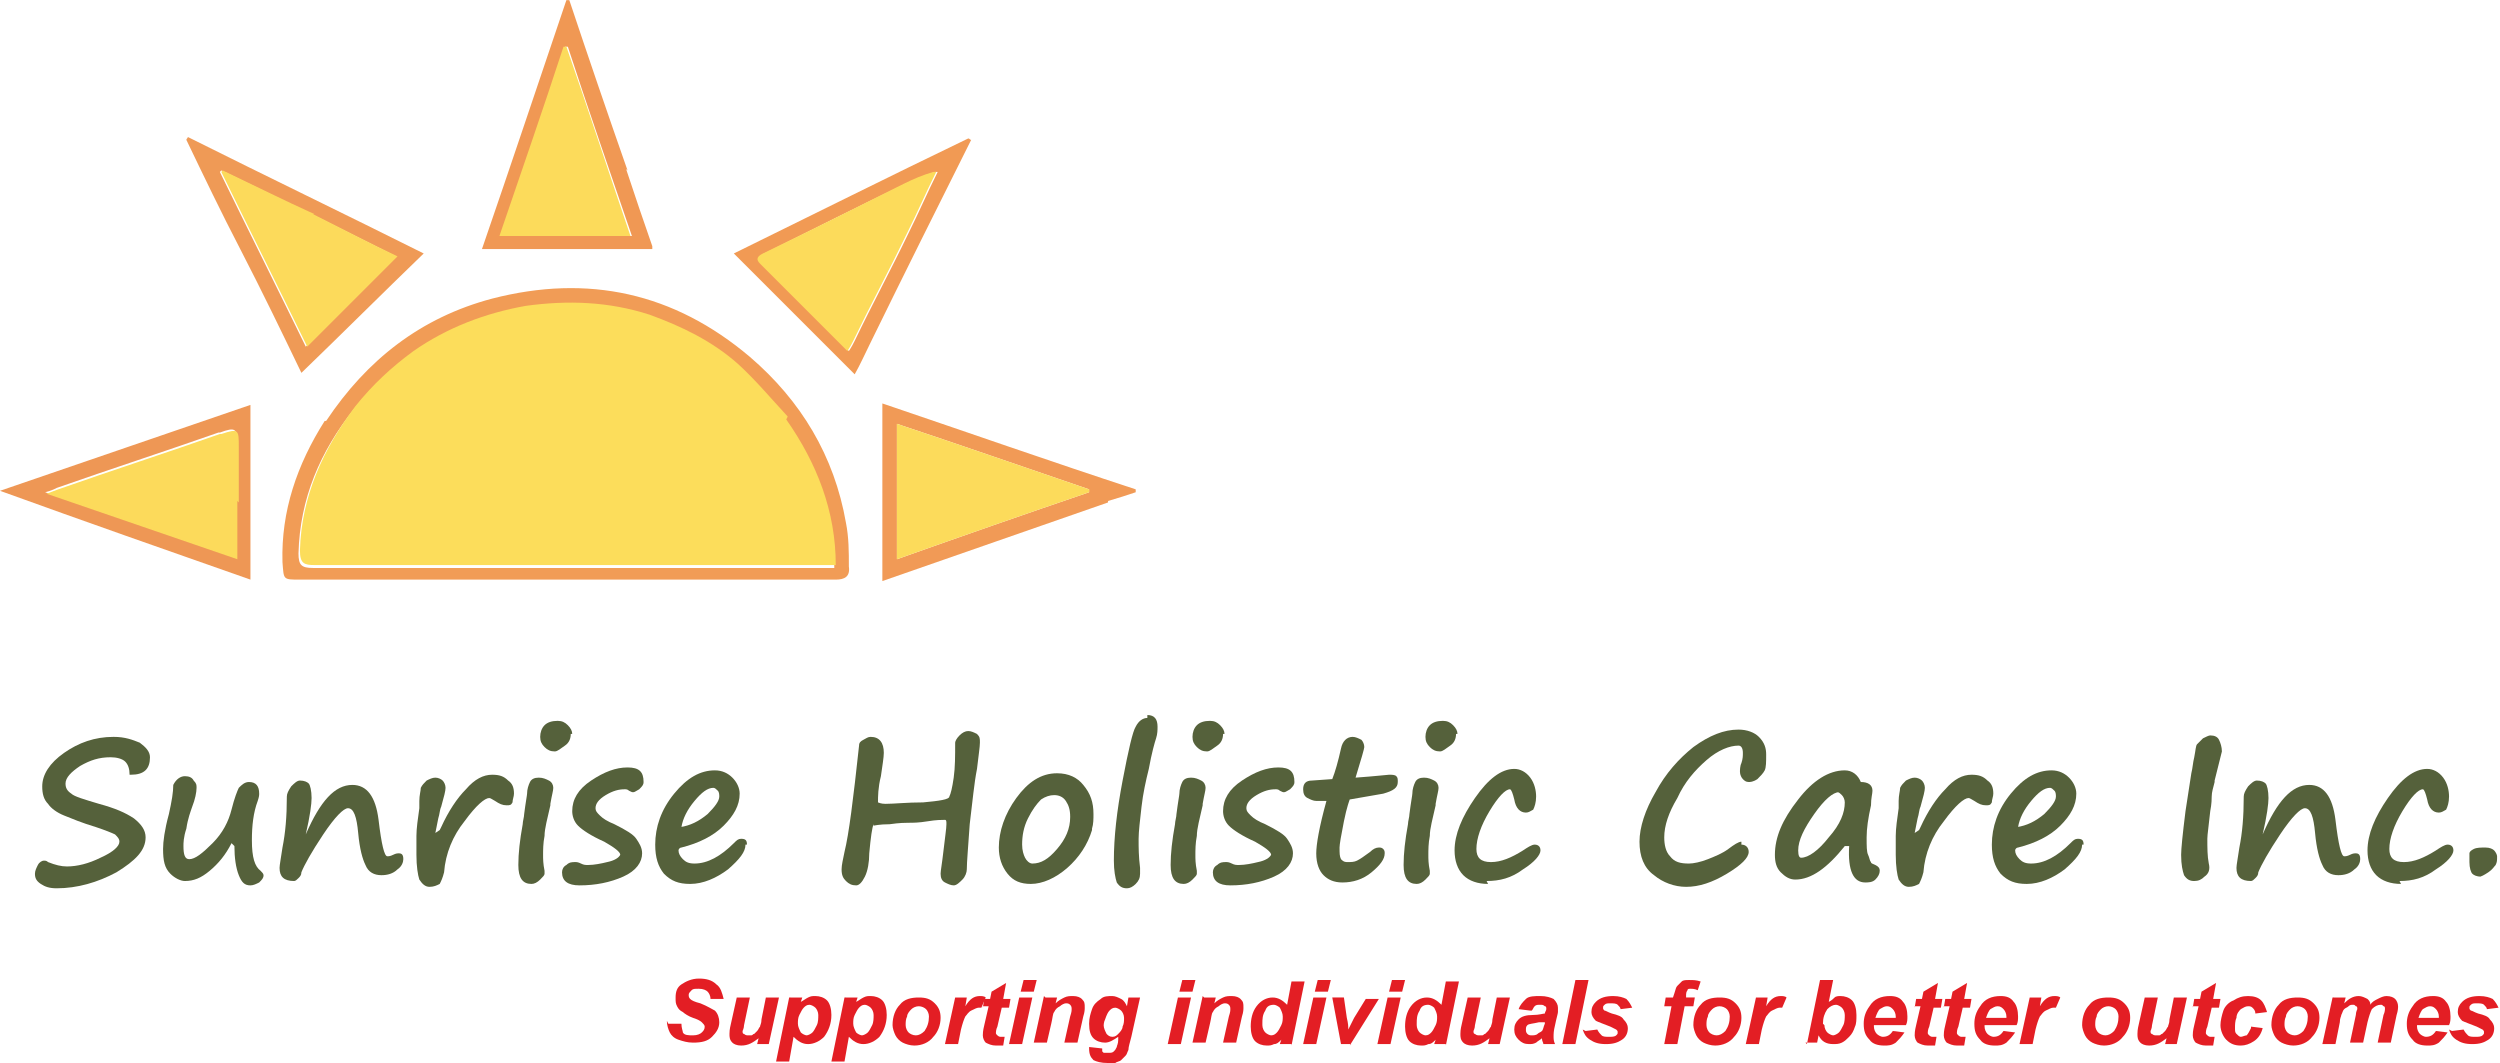 <?xml version="1.0" encoding="UTF-8"?>
<!DOCTYPE svg PUBLIC "-//W3C//DTD SVG 1.0//EN" "http://www.w3.org/TR/2001/REC-SVG-20010904/DTD/svg10.dtd">
<!-- Creator: CorelDRAW X5 -->
<svg xmlns="http://www.w3.org/2000/svg" xml:space="preserve" width="50.8mm" height="21.603mm" style="shape-rendering:geometricPrecision; text-rendering:geometricPrecision; image-rendering:optimizeQuality; fill-rule:evenodd; clip-rule:evenodd"
viewBox="0 0 1717 730"
 xmlns:xlink="http://www.w3.org/1999/xlink">
 <defs>
  <style type="text/css">
   <![CDATA[
    .fil0 {fill:#55613B;fill-rule:nonzero}
    .fil6 {fill:#EE9755;fill-rule:nonzero}
    .fil4 {fill:#EF9A56;fill-rule:nonzero}
    .fil7 {fill:#F09854;fill-rule:nonzero}
    .fil5 {fill:#F19A54;fill-rule:nonzero}
    .fil3 {fill:#F19A56;fill-rule:nonzero}
    .fil2 {fill:#F19C56;fill-rule:nonzero}
    .fil10 {fill:#FCDA5B;fill-rule:nonzero}
    .fil9 {fill:#FCDB5B;fill-rule:nonzero}
    .fil8 {fill:#FCDD5B;fill-rule:nonzero}
    .fil1 {fill:#E31E24;fill-rule:nonzero}
   ]]>
  </style>
 </defs>
 <g id="Layer_x0020_1">
  <g id="_530914120">
   <g>
    <path class="fil0" d="M89 532c0,-4 -1,-7 -3,-9 -2,-2 -6,-3 -10,-3 -8,0 -14,2 -21,6 -6,4 -10,8 -10,12 0,3 1,5 4,7 2,2 9,4 19,7 11,3 18,6 24,10 5,4 8,8 8,13 0,9 -7,16 -20,24 -13,7 -27,11 -41,11 -5,0 -8,-1 -11,-3 -3,-2 -4,-4 -4,-7 0,-2 1,-4 2,-6 1,-2 3,-3 4,-3 1,0 2,0 3,1 5,2 9,3 13,3 7,0 15,-2 23,-6 9,-4 13,-8 13,-11 0,-2 -1,-3 -3,-5 -2,-1 -7,-3 -13,-5 -10,-3 -17,-6 -22,-8 -5,-2 -9,-5 -11,-8 -3,-3 -4,-7 -4,-12 0,-8 5,-16 15,-23 10,-7 21,-11 34,-11 8,0 13,2 18,4 4,3 7,6 7,10 0,8 -4,12 -13,12z"/>
    <path id="1" class="fil0" d="M159 579c-4,8 -9,14 -15,19 -6,5 -11,7 -17,7 -3,0 -7,-2 -10,-5 -4,-4 -5,-9 -5,-17 0,-5 1,-13 4,-24 2,-9 3,-15 3,-20 2,-4 5,-6 8,-6 3,0 5,1 6,3 2,2 2,3 2,5 0,3 -1,8 -3,13 -1,3 -3,8 -4,15 -2,6 -2,10 -2,12 0,6 1,9 4,9 4,0 9,-4 16,-11 7,-7 11,-15 13,-23 2,-8 4,-13 5,-15 2,-2 4,-4 7,-4 5,0 7,3 7,8 0,1 0,2 -1,5 -3,8 -4,17 -4,27 0,12 2,18 6,21 1,1 2,2 2,3 0,2 -1,3 -3,5 -2,1 -4,2 -6,2 -4,0 -6,-2 -8,-7 -2,-5 -3,-12 -3,-20z"/>
    <path id="12" class="fil0" d="M251 594c-2,-4 -4,-11 -5,-22 -1,-11 -3,-17 -7,-17 -3,0 -9,6 -17,18 -8,12 -13,21 -15,26 0,2 -1,3 -2,4 -1,1 -2,2 -3,2 -7,0 -10,-3 -10,-9 0,-2 1,-7 2,-14 2,-10 3,-21 3,-35 0,-2 1,-4 3,-7 2,-2 4,-4 6,-4 3,0 5,1 6,2 1,1 2,5 2,10 0,4 -1,12 -4,25 10,-23 20,-34 32,-34 10,0 16,8 18,24 2,17 4,25 6,25 1,0 2,0 4,-1 2,-1 3,-1 4,-1 2,0 3,1 3,4 0,2 -1,5 -4,7 -3,3 -7,4 -11,4 -5,0 -9,-2 -11,-7l0 0z"/>
    <path id="123" class="fil0" d="M302 570l1 -2c5,-11 11,-20 17,-26 6,-7 12,-10 18,-10 5,0 8,1 11,4 3,2 4,5 4,9 0,2 -1,4 -1,6 -1,2 -2,2 -4,2 -3,0 -5,-1 -8,-3 -2,-1 -3,-2 -4,-2 -3,0 -9,5 -17,16 -8,10 -13,22 -14,35 -1,4 -2,6 -3,8 -2,1 -4,2 -7,2 -3,0 -5,-2 -7,-5 -1,-3 -2,-9 -2,-17 0,-3 0,-8 0,-13 0,-5 1,-12 2,-19 0,-2 0,-4 0,-5 0,-4 1,-7 1,-9 1,-2 2,-3 4,-5 2,-1 4,-2 6,-2 2,0 4,1 5,2 1,1 2,3 2,5 0,2 -1,6 -3,13 -1,2 -1,5 -2,8l-2 10z"/>
    <path id="1234" class="fil0" d="M392 504c0,3 -1,6 -4,8 -3,2 -5,4 -7,4 -3,0 -5,-1 -7,-3 -2,-2 -3,-4 -3,-7 0,-3 1,-6 3,-8 2,-2 5,-3 9,-3 3,0 5,1 7,3 2,2 3,4 3,6zm-32 55l0 0c1,-8 2,-13 2,-14 0,-3 1,-6 2,-8 1,-2 3,-3 6,-3 3,0 5,1 7,2 2,1 3,3 3,5 0,2 -1,5 -2,11l0 1c-2,9 -4,16 -4,21 -1,5 -1,10 -1,13 0,3 0,6 1,11 0,1 0,1 0,2 0,1 -1,2 -3,4 -2,2 -4,3 -6,3 -6,0 -9,-4 -9,-13 0,-8 1,-17 3,-28 0,-2 1,-5 1,-7z"/>
    <path id="12345" class="fil0" d="M426 587c0,-2 -4,-5 -11,-9 -9,-4 -15,-8 -18,-11 -3,-3 -4,-7 -4,-10 0,-8 4,-15 13,-21 9,-6 17,-9 25,-9 8,0 11,3 11,10 0,2 -1,3 -3,5 -2,1 -3,2 -4,2 -1,0 -1,0 -3,-1 -1,-1 -2,-1 -3,-1 -4,0 -8,1 -13,4 -5,3 -7,6 -7,9 0,2 1,3 3,5 2,2 5,4 10,6 8,4 13,7 15,10 2,3 4,6 4,10 0,6 -4,12 -13,16 -9,4 -19,6 -30,6 -8,0 -12,-3 -12,-9 0,-2 1,-4 3,-5 2,-2 4,-2 6,-2 1,0 2,0 4,1 2,1 3,1 5,1 4,0 9,-1 13,-2 5,-1 8,-3 9,-5z"/>
    <path id="123456" class="fil0" d="M512 580c0,5 -4,10 -12,17 -8,6 -17,10 -26,10 -8,0 -13,-2 -18,-7 -4,-5 -6,-11 -6,-20 0,-12 4,-24 13,-35 9,-11 18,-16 28,-16 5,0 9,2 12,5 3,3 5,7 5,11 0,8 -4,15 -11,22 -7,7 -17,12 -29,15 -1,0 -2,1 -2,2 0,2 1,4 3,6 2,2 4,3 8,3 9,0 18,-5 27,-14 2,-2 3,-3 5,-3 3,0 4,1 4,4zm-45 -12c7,-1 13,-4 19,-9 5,-5 8,-9 8,-12 0,-1 0,-3 -1,-4 -1,-1 -2,-2 -3,-2 -4,0 -8,3 -13,9 -5,6 -8,12 -9,18z"/>
    <path id="1234567" class="fil0" d="M600 566c-1,2 -2,9 -3,20 0,6 -1,12 -3,16 -2,4 -4,6 -6,6 -3,0 -5,-1 -7,-3 -2,-2 -3,-4 -3,-8 0,-3 1,-7 2,-12 3,-12 6,-36 10,-73 0,-2 1,-3 3,-4 2,-1 3,-2 5,-2 6,0 9,4 9,11 0,3 -1,9 -2,16 -2,8 -2,14 -2,18 0,0 2,1 5,1 6,0 15,-1 26,-1 11,-1 18,-2 18,-4 1,-2 2,-6 3,-13 1,-7 1,-15 1,-24 0,-1 1,-3 3,-5 2,-2 4,-3 6,-3 2,0 4,1 6,2 2,2 2,3 2,6 0,3 -1,9 -2,18 -2,10 -3,22 -5,38 -1,15 -2,26 -2,31 0,2 -1,5 -3,7 -2,2 -4,4 -6,4 -2,0 -4,-1 -6,-2 -2,-1 -3,-3 -3,-6 0,-2 1,-7 2,-16 1,-9 2,-15 2,-18 0,-2 0,-3 -1,-3 -2,0 -6,0 -12,1 -6,1 -10,1 -13,1 -2,0 -6,0 -13,1 -7,0 -11,1 -11,1z"/>
    <path id="12345678" class="fil0" d="M750 570c-3,10 -9,19 -17,26 -8,7 -17,11 -25,11 -7,0 -12,-2 -16,-7 -4,-5 -6,-11 -6,-18 0,-11 4,-23 12,-34 8,-11 17,-17 28,-17 8,0 14,3 18,8 5,6 7,12 7,20 0,3 0,7 -1,10l0 0zm-35 -21c-3,3 -6,7 -9,13 -3,6 -4,12 -4,18 0,4 1,7 2,9 1,2 3,4 5,4 6,0 11,-3 17,-10 6,-7 9,-14 9,-22 0,-5 -1,-8 -3,-11 -2,-3 -5,-4 -8,-4 -3,0 -6,1 -9,3l0 0z"/>
    <path id="123456789" class="fil0" d="M788 491c5,0 7,3 7,8 0,2 0,5 -1,8 -1,3 -3,10 -5,21 -2,8 -4,17 -5,26 -1,9 -2,17 -2,22 0,6 0,12 1,20 0,2 0,3 0,4 0,3 -1,5 -3,7 -2,2 -4,3 -6,3 -3,0 -5,-1 -7,-4 -1,-3 -2,-8 -2,-15 0,-16 2,-34 6,-55 4,-21 7,-34 9,-37 2,-4 5,-6 8,-6z"/>
    <path id="12345678910" class="fil0" d="M840 504c0,3 -1,6 -4,8 -3,2 -5,4 -7,4 -3,0 -5,-1 -7,-3 -2,-2 -3,-4 -3,-7 0,-3 1,-6 3,-8 2,-2 5,-3 9,-3 3,0 5,1 7,3 2,2 3,4 3,6zm-32 55l0 0c1,-8 2,-13 2,-14 0,-3 1,-6 2,-8 1,-2 3,-3 6,-3 3,0 5,1 7,2 2,1 3,3 3,5 0,2 -1,5 -2,11l0 1c-2,9 -4,16 -4,21 -1,5 -1,10 -1,13 0,3 0,6 1,11 0,1 0,1 0,2 0,1 -1,2 -3,4 -2,2 -4,3 -6,3 -6,0 -9,-4 -9,-13 0,-8 1,-17 3,-28 0,-2 1,-5 1,-7z"/>
    <path id="1234567891011" class="fil0" d="M873 587c0,-2 -4,-5 -11,-9 -9,-4 -15,-8 -18,-11 -3,-3 -4,-7 -4,-10 0,-8 4,-15 13,-21 9,-6 17,-9 25,-9 8,0 11,3 11,10 0,2 -1,3 -3,5 -2,1 -3,2 -4,2 -1,0 -1,0 -3,-1 -1,-1 -2,-1 -3,-1 -4,0 -8,1 -13,4 -5,3 -7,6 -7,9 0,2 1,3 3,5 2,2 5,4 10,6 8,4 13,7 15,10 2,3 4,6 4,10 0,6 -4,12 -13,16 -9,4 -19,6 -30,6 -8,0 -12,-3 -12,-9 0,-2 1,-4 3,-5 2,-2 4,-2 6,-2 1,0 2,0 4,1 2,1 3,1 5,1 4,0 9,-1 13,-2 5,-1 8,-3 9,-5z"/>
    <path id="123456789101112" class="fil0" d="M927 549c0,0 -2,5 -4,15 -2,10 -3,16 -3,18 0,4 0,6 1,8 1,1 2,2 4,2 3,0 5,0 7,-1 2,-1 5,-3 9,-6 2,-2 4,-3 6,-3 1,0 2,0 3,1 1,1 1,2 1,3 0,4 -3,8 -9,13 -6,5 -13,7 -20,7 -6,0 -10,-2 -13,-5 -3,-3 -5,-8 -5,-15 0,-6 2,-18 7,-36 -3,0 -5,0 -6,0l-1 0c-2,0 -4,-1 -6,-2 -2,-1 -3,-3 -3,-6 0,-4 2,-6 6,-6l14 -1c2,-5 4,-12 6,-21 1,-5 4,-8 8,-8 2,0 4,1 6,2 1,1 2,3 2,5 0,1 -2,8 -6,21 14,-1 22,-2 23,-2 2,0 4,0 5,1 1,1 1,2 1,4 0,4 -3,6 -10,8l-23 4z"/>
    <path id="12345678910111213" class="fil0" d="M1000 504c0,3 -1,6 -4,8 -3,2 -5,4 -7,4 -3,0 -5,-1 -7,-3 -2,-2 -3,-4 -3,-7 0,-3 1,-6 3,-8 2,-2 5,-3 9,-3 3,0 5,1 7,3 2,2 3,4 3,6zm-32 55l0 0c1,-8 2,-13 2,-14 0,-3 1,-6 2,-8 1,-2 3,-3 6,-3 3,0 5,1 7,2 2,1 3,3 3,5 0,2 -1,5 -2,11l0 1c-2,9 -4,16 -4,21 -1,5 -1,10 -1,13 0,3 0,6 1,11 0,1 0,1 0,2 0,1 -1,2 -3,4 -2,2 -4,3 -6,3 -6,0 -9,-4 -9,-13 0,-8 1,-17 3,-28 0,-2 1,-5 1,-7z"/>
    <path id="1234567891011121314" class="fil0" d="M1022 607c-7,0 -13,-2 -17,-6 -4,-4 -6,-10 -6,-17 0,-11 5,-23 14,-36 9,-13 18,-20 27,-20 4,0 8,2 11,6 3,4 4,9 4,13 0,4 -1,7 -2,9 -2,1 -3,2 -5,2 -4,0 -7,-3 -8,-9 -1,-4 -2,-7 -3,-7 -3,0 -8,5 -14,15 -6,10 -9,19 -9,26 0,6 3,9 10,9 7,0 14,-3 22,-8 3,-2 6,-4 8,-4 2,0 4,1 4,4 0,3 -4,8 -12,13 -8,6 -16,8 -25,8z"/>
    <path id="123456789101112131415" class="fil0" d="M1196 580c3,0 5,2 5,5 0,4 -5,9 -15,15 -10,6 -19,9 -28,9 -8,0 -16,-3 -22,-8 -7,-5 -10,-13 -10,-23 0,-10 4,-22 11,-34 7,-13 16,-23 26,-31 11,-8 21,-12 31,-12 6,0 11,2 14,5 4,4 5,8 5,12 0,5 0,9 -1,11 -1,2 -3,4 -5,6 -3,2 -5,2 -6,2 -2,0 -3,-1 -4,-2 -1,-1 -2,-3 -2,-5 0,-1 0,-4 1,-6 1,-3 1,-5 1,-7 0,-3 -1,-5 -3,-5 -6,0 -14,3 -22,10 -8,7 -15,15 -20,26 -6,10 -9,19 -9,27 0,5 1,10 4,13 3,4 7,5 13,5 3,0 8,-1 13,-3 5,-2 10,-4 14,-7 4,-3 7,-5 9,-5z"/>
    <path id="12345678910111213141516" class="fil0" d="M1267 581c-12,15 -23,23 -34,23 -4,0 -7,-2 -10,-5 -3,-3 -4,-7 -4,-12 0,-12 5,-24 16,-38 10,-13 21,-20 32,-20 5,0 9,3 11,8 5,0 8,2 8,6 0,2 -1,5 -1,10 -2,9 -3,16 -3,22 0,6 0,10 1,12 1,2 1,4 2,5 0,1 1,1 3,2 2,1 3,2 3,4 0,2 -1,4 -3,6 -2,2 -5,2 -7,2 -8,0 -12,-8 -11,-25zm-4 -37c-4,0 -10,5 -17,15 -7,10 -11,18 -11,25 0,4 1,5 2,5 5,0 12,-5 19,-14 8,-9 11,-17 11,-24 0,-2 -1,-4 -2,-5 -1,-1 -2,-2 -3,-2z"/>
    <path id="1234567891011121314151617" class="fil0" d="M1318 570l1 -2c5,-11 11,-20 17,-26 6,-7 12,-10 18,-10 5,0 8,1 11,4 3,2 4,5 4,9 0,2 -1,4 -1,6 -1,2 -2,2 -4,2 -3,0 -5,-1 -8,-3 -2,-1 -3,-2 -4,-2 -3,0 -9,5 -17,16 -8,10 -13,22 -14,35 -1,4 -2,6 -3,8 -2,1 -4,2 -7,2 -3,0 -5,-2 -7,-5 -1,-3 -2,-9 -2,-17 0,-3 0,-8 0,-13 0,-5 1,-12 2,-19 0,-2 0,-4 0,-5 0,-4 1,-7 1,-9 1,-2 2,-3 4,-5 2,-1 4,-2 6,-2 2,0 4,1 5,2 1,1 2,3 2,5 0,2 -1,6 -3,13 -1,2 -1,5 -2,8l-2 10z"/>
    <path id="123456789101112131415161718" class="fil0" d="M1430 580c0,5 -4,10 -12,17 -8,6 -17,10 -26,10 -8,0 -13,-2 -18,-7 -4,-5 -6,-11 -6,-20 0,-12 4,-24 13,-35 9,-11 18,-16 28,-16 5,0 9,2 12,5 3,3 5,7 5,11 0,8 -4,15 -11,22 -7,7 -17,12 -29,15 -1,0 -2,1 -2,2 0,2 1,4 3,6 2,2 4,3 8,3 9,0 18,-5 27,-14 2,-2 3,-3 5,-3 3,0 4,1 4,4zm-45 -12c7,-1 13,-4 19,-9 5,-5 8,-9 8,-12 0,-1 0,-3 -1,-4 -1,-1 -2,-2 -3,-2 -4,0 -8,3 -13,9 -5,6 -8,12 -9,18z"/>
    <path id="12345678910111213141516171819" class="fil0" d="M1521 537c-1,4 -2,7 -2,10 0,1 0,5 -1,10 -1,10 -2,16 -2,19 0,6 0,12 1,17 1,4 0,7 -3,9 -2,2 -4,3 -7,3 -3,0 -5,-1 -7,-4 -1,-3 -2,-7 -2,-14 0,-4 1,-14 3,-30l4 -26c1,-4 1,-7 2,-11 1,-5 1,-8 2,-9 1,-1 2,-2 4,-4 2,-1 4,-2 5,-2 3,0 5,1 6,3 1,2 2,5 2,8l-5 20z"/>
    <path id="1234567891011121314151617181920" class="fil0" d="M1595 594c-2,-4 -4,-11 -5,-22 -1,-11 -3,-17 -7,-17 -3,0 -9,6 -17,18 -8,12 -13,21 -15,26 0,2 -1,3 -2,4 -1,1 -2,2 -3,2 -7,0 -10,-3 -10,-9 0,-2 1,-7 2,-14 2,-10 3,-21 3,-35 0,-2 1,-4 3,-7 2,-2 4,-4 6,-4 3,0 5,1 6,2 1,1 2,5 2,10 0,4 -1,12 -4,25 10,-23 20,-34 32,-34 10,0 16,8 18,24 2,17 4,25 6,25 1,0 2,0 4,-1 2,-1 3,-1 4,-1 2,0 3,1 3,4 0,2 -1,5 -4,7 -3,3 -7,4 -11,4 -5,0 -9,-2 -11,-7l0 0z"/>
    <path id="123456789101112131415161718192021" class="fil0" d="M1649 607c-7,0 -13,-2 -17,-6 -4,-4 -6,-10 -6,-17 0,-11 5,-23 14,-36 9,-13 18,-20 27,-20 4,0 8,2 11,6 3,4 4,9 4,13 0,4 -1,7 -2,9 -2,1 -3,2 -5,2 -4,0 -7,-3 -8,-9 -1,-4 -2,-7 -3,-7 -3,0 -8,5 -14,15 -6,10 -9,19 -9,26 0,6 3,9 10,9 7,0 14,-3 22,-8 3,-2 6,-4 8,-4 2,0 4,1 4,4 0,3 -4,8 -12,13 -8,6 -16,8 -25,8z"/>
    <path id="12345678910111213141516171819202122" class="fil0" d="M1704 602c-3,0 -5,-1 -6,-2 -1,-1 -2,-4 -2,-8 0,-2 0,-4 0,-6 0,-1 1,-2 3,-3 2,-1 5,-1 8,-1 3,0 5,1 6,2 1,1 2,3 2,4 0,3 0,4 -1,6 -1,1 -2,3 -5,5 -3,2 -5,3 -6,3z"/>
    <path class="fil1" d="M459 703l9 0c0,3 1,5 1,6 1,2 4,2 7,2 3,0 5,-1 6,-2 1,-1 2,-2 2,-4 0,-1 -1,-2 -2,-3 -1,-1 -3,-2 -6,-3 -3,-1 -6,-3 -7,-4 -2,-1 -3,-2 -4,-4 -1,-2 -1,-3 -1,-6 0,-4 1,-7 4,-9 3,-2 7,-4 12,-4 5,0 9,1 12,4 3,2 4,6 5,10l-9 0c0,-2 -1,-4 -2,-5 -1,-1 -3,-2 -6,-2 -3,0 -4,0 -5,1 -1,1 -2,2 -2,3 0,1 0,2 1,3 1,1 3,2 7,3 5,2 8,4 10,5 2,2 3,5 3,8 0,4 -2,7 -5,10 -3,3 -7,4 -13,4 -4,0 -7,-1 -10,-2 -3,-1 -5,-3 -6,-5 -1,-2 -2,-5 -2,-8z"/>
    <path id="1" class="fil1" d="M506 685l9 0 -4 19c0,2 -1,4 -1,4 0,1 0,2 1,2 1,1 2,1 3,1 1,0 2,0 2,0 1,0 1,-1 2,-1 1,-1 1,-1 2,-2 1,-1 1,-2 2,-3 0,-1 1,-2 1,-5l3 -15 9 0 -7 32 -8 0 1 -4c-4,3 -7,5 -12,5 -3,0 -5,-1 -6,-2 -2,-2 -2,-4 -2,-6 0,-1 0,-3 1,-7l4 -18z"/>
    <path id="12" class="fil1" d="M543 685l8 0 -1 3c2,-1 3,-2 5,-3 2,-1 3,-1 5,-1 3,0 6,1 8,3 2,2 3,6 3,10 0,6 -2,11 -5,15 -3,3 -7,5 -11,5 -4,0 -7,-2 -10,-5l-3 17 -9 0 9 -44zm5 18c0,2 1,4 2,6 1,1 3,2 4,2 1,0 3,-1 4,-2 1,-1 2,-3 3,-5 1,-2 1,-5 1,-7 0,-2 -1,-4 -2,-5 -1,-1 -3,-2 -4,-2 -2,0 -3,1 -4,2 -1,1 -2,3 -3,5 -1,2 -1,4 -1,6z"/>
    <path id="123" class="fil1" d="M581 685l8 0 -1 3c2,-1 3,-2 5,-3 2,-1 3,-1 5,-1 3,0 6,1 8,3 2,2 3,6 3,10 0,6 -2,11 -5,15 -3,3 -7,5 -11,5 -4,0 -7,-2 -10,-5l-3 17 -9 0 9 -44zm5 18c0,2 1,4 2,6 1,1 3,2 4,2 1,0 3,-1 4,-2 1,-1 2,-3 3,-5 1,-2 1,-5 1,-7 0,-2 -1,-4 -2,-5 -1,-1 -3,-2 -4,-2 -2,0 -3,1 -4,2 -1,1 -2,3 -3,5 -1,2 -1,4 -1,6z"/>
    <path id="1234" class="fil1" d="M613 704c0,-6 2,-11 5,-14 3,-4 8,-5 13,-5 5,0 8,1 11,4 3,3 4,6 4,10 0,5 -2,10 -5,13 -3,4 -8,6 -13,6 -3,0 -6,-1 -8,-2 -2,-1 -4,-3 -5,-5 -1,-2 -2,-5 -2,-7zm25 -6c0,-2 -1,-4 -2,-5 -1,-1 -3,-2 -5,-2 -2,0 -4,1 -5,2 -1,1 -3,3 -3,5 -1,2 -1,4 -1,6 0,2 1,4 2,5 1,1 3,2 5,2 2,0 4,-1 6,-3 2,-3 3,-6 3,-10z"/>
    <path id="12345" class="fil1" d="M656 685l8 0 -1 6c3,-5 6,-7 10,-7 1,0 3,0 4,1l-3 7c-1,0 -2,0 -2,0 -1,0 -3,1 -5,2 -2,1 -3,3 -4,4 -1,2 -2,5 -3,9l-2 10 -9 0 7 -32z"/>
    <path id="123456" class="fil1" d="M675 692l1 -6 4 0 1 -5 10 -6 -2 11 5 0 -1 6 -5 0 -3 13c-1,2 -1,4 -1,4 0,1 0,1 1,2 0,0 1,1 2,1 0,0 1,0 3,0l-1 6c-1,0 -3,0 -5,0 -3,0 -5,-1 -7,-2 -1,-1 -2,-3 -2,-5 0,-1 0,-3 1,-7l3 -13 -4 0z"/>
    <path id="1234567" class="fil1" d="M703 673l9 0 -2 8 -9 0 2 -8zm-3 12l9 0 -7 32 -9 0 7 -32z"/>
    <path id="12345678" class="fil1" d="M718 685l8 0 -1 4c2,-2 4,-3 6,-4 2,-1 4,-1 6,-1 3,0 5,1 6,2 2,2 2,3 2,6 0,1 0,3 -1,6l-4 18 -9 0 4 -18c1,-3 1,-4 1,-5 0,-1 0,-2 -1,-3 -1,-1 -2,-1 -3,-1 -1,0 -3,1 -4,2 -2,1 -3,2 -4,4 -1,1 -1,4 -2,8l-3 13 -9 0 7 -32z"/>
    <path id="123456789" class="fil1" d="M748 719l9 1c0,1 0,2 0,2 0,0 1,1 1,1 1,0 2,0 3,0 2,0 3,0 4,-1 1,-1 1,-1 2,-3 0,-1 1,-2 1,-5l0 -2c-3,2 -6,4 -9,4 -3,0 -6,-1 -8,-3 -2,-2 -3,-5 -3,-10 0,-4 1,-7 2,-10 1,-3 3,-5 6,-7 2,-2 5,-2 8,-2 2,0 4,1 6,2 2,1 3,3 4,5l1 -6 8 0 -6 27c-1,4 -2,7 -2,9 -1,2 -1,3 -2,4 -1,1 -2,2 -3,3 -1,1 -3,1 -4,2 -2,0 -3,0 -5,0 -5,0 -8,-1 -10,-2 -2,-2 -3,-4 -3,-8 0,0 0,-1 0,-1zm10 -15c0,2 1,4 2,6 1,1 2,2 4,2 2,0 3,-1 4,-2 1,-1 3,-3 3,-5 1,-2 1,-4 1,-6 0,-2 -1,-4 -2,-5 -1,-1 -3,-2 -4,-2 -2,0 -3,1 -4,2 -1,1 -2,3 -3,6 -1,2 -1,4 -1,5z"/>
    <path id="12345678910" class="fil1" d="M812 673l9 0 -2 8 -9 0 2 -8zm-3 12l9 0 -7 32 -9 0 7 -32z"/>
    <path id="1234567891011" class="fil1" d="M827 685l8 0 -1 4c2,-2 4,-3 6,-4 2,-1 4,-1 6,-1 3,0 5,1 6,2 2,2 2,3 2,6 0,1 0,3 -1,6l-4 18 -9 0 4 -18c1,-3 1,-4 1,-5 0,-1 0,-2 -1,-3 -1,-1 -2,-1 -3,-1 -1,0 -3,1 -4,2 -2,1 -3,2 -4,4 -1,1 -1,4 -2,8l-3 13 -9 0 7 -32z"/>
    <path id="123456789101112" class="fil1" d="M887 717l-8 0 1 -3c-2,2 -3,3 -5,3 -2,1 -3,1 -5,1 -3,0 -6,-1 -8,-3 -2,-2 -3,-6 -3,-10 0,-5 1,-10 4,-14 3,-4 7,-6 11,-6 4,0 7,2 10,5l3 -16 9 0 -9 44zm-20 -13c0,2 1,4 2,5 1,1 3,2 4,2 2,0 3,-1 4,-2 1,-1 2,-3 3,-5 1,-2 1,-4 1,-6 0,-2 -1,-4 -2,-6 -1,-1 -3,-2 -4,-2 -3,0 -5,1 -6,4 -2,3 -2,6 -2,9z"/>
    <path id="12345678910111213" class="fil1" d="M905 673l9 0 -2 8 -9 0 2 -8zm-3 12l9 0 -7 32 -9 0 7 -32z"/>
    <path id="1234567891011121314" class="fil1" d="M928 717l-7 0 -6 -32 8 0 2 14c1,4 1,6 1,8 0,0 1,-2 2,-4 1,-2 2,-4 2,-4l8 -13 9 0 -20 32z"/>
    <path id="123456789101112131415" class="fil1" d="M956 673l9 0 -2 8 -9 0 2 -8zm-3 12l9 0 -7 32 -9 0 7 -32z"/>
    <path id="12345678910111213141516" class="fil1" d="M993 717l-8 0 1 -3c-2,2 -3,3 -5,3 -2,1 -3,1 -5,1 -3,0 -6,-1 -8,-3 -2,-2 -3,-6 -3,-10 0,-5 1,-10 4,-14 3,-4 7,-6 11,-6 4,0 7,2 10,5l3 -16 9 0 -9 44zm-20 -13c0,2 1,4 2,5 1,1 3,2 4,2 2,0 3,-1 4,-2 1,-1 2,-3 3,-5 1,-2 1,-4 1,-6 0,-2 -1,-4 -2,-6 -1,-1 -3,-2 -4,-2 -3,0 -5,1 -6,4 -2,3 -2,6 -2,9z"/>
    <path id="1234567891011121314151617" class="fil1" d="M1008 685l9 0 -4 19c0,2 -1,4 -1,4 0,1 0,2 1,2 1,1 2,1 3,1 1,0 2,0 2,0 1,0 1,-1 2,-1 1,-1 1,-1 2,-2 1,-1 1,-2 2,-3 0,-1 1,-2 1,-5l3 -15 9 0 -7 32 -8 0 1 -4c-4,3 -7,5 -12,5 -3,0 -5,-1 -6,-2 -2,-2 -2,-4 -2,-6 0,-1 0,-3 1,-7l4 -18z"/>
    <path id="123456789101112131415161718" class="fil1" d="M1051 694l-8 -1c1,-3 3,-5 5,-7 2,-2 6,-2 10,-2 4,0 7,1 9,2 2,2 3,4 3,6 0,1 0,2 0,3 0,1 -1,4 -2,9 -1,4 -1,6 -1,8 0,1 0,3 1,5l-8 0c0,-1 -1,-2 -1,-4 -1,1 -3,2 -4,3 -2,1 -3,1 -5,1 -3,0 -5,-1 -7,-3 -2,-2 -3,-4 -3,-7 0,-3 1,-5 3,-7 2,-2 5,-3 10,-3 4,0 7,-1 8,-1 0,-1 1,-2 1,-3 0,-1 0,-2 -1,-2 -1,-1 -2,-1 -3,-1 -2,0 -3,0 -4,1 -1,1 -1,2 -2,3zm8 8c-1,0 -1,0 -2,0 -4,1 -7,1 -8,2 -1,1 -1,2 -1,3 0,1 0,2 1,3 1,1 2,1 3,1 1,0 3,0 4,-1 1,-1 2,-1 3,-2 1,-1 1,-3 2,-5l0 -1z"/>
    <path id="12345678910111213141516171819" class="fil1" d="M1073 717l9 -44 9 0 -9 44 -9 0z"/>
    <path id="1234567891011121314151617181920" class="fil1" d="M1089 708l8 -1c1,2 2,3 3,4 1,1 3,1 5,1 2,0 4,0 5,-1 1,-1 1,-1 1,-2 0,-1 0,-1 -1,-2 0,0 -2,-1 -4,-2 -5,-2 -8,-3 -10,-4 -2,-2 -3,-4 -3,-6 0,-3 1,-5 3,-7 3,-3 7,-4 12,-4 4,0 7,1 9,2 2,2 3,4 4,6l-8 1c0,-1 -1,-2 -2,-3 -1,-1 -3,-1 -5,-1 -2,0 -3,0 -4,1 -1,1 -1,1 -1,2 0,1 0,1 1,2 1,0 2,1 5,2 4,1 7,2 8,4 2,2 3,4 3,6 0,3 -1,6 -4,8 -3,2 -6,3 -11,3 -5,0 -8,-1 -11,-3 -3,-2 -4,-4 -5,-7z"/>
    <path id="123456789101112131415161718192021" class="fil1" d="M1164 685l-1 6 -6 0 -5 26 -9 0 5 -26 -5 0 1 -6 5 0 1 -3c1,-3 1,-4 2,-5 1,-1 2,-2 3,-3 1,-1 3,-1 5,-1 3,0 5,0 8,1l-2 6c-2,-1 -4,-1 -5,-1 -1,0 -2,0 -2,1 0,0 -1,1 -1,3l0 2 6 0z"/>
    <path id="12345678910111213141516171819202122" class="fil1" d="M1163 704c0,-6 2,-11 5,-14 3,-4 8,-5 13,-5 5,0 8,1 11,4 3,3 4,6 4,10 0,5 -2,10 -5,13 -3,4 -8,6 -13,6 -3,0 -6,-1 -8,-2 -2,-1 -4,-3 -5,-5 -1,-2 -2,-5 -2,-7zm25 -6c0,-2 -1,-4 -2,-5 -1,-1 -3,-2 -5,-2 -2,0 -4,1 -5,2 -1,1 -3,3 -3,5 -1,2 -1,4 -1,6 0,2 1,4 2,5 1,1 3,2 5,2 2,0 4,-1 6,-3 2,-3 3,-6 3,-10z"/>
    <path id="1234567891011121314151617181920212223" class="fil1" d="M1206 685l8 0 -1 6c3,-5 6,-7 10,-7 1,0 3,0 4,1l-3 7c-1,0 -2,0 -2,0 -1,0 -3,1 -5,2 -2,1 -3,3 -4,4 -1,2 -2,5 -3,9l-2 10 -9 0 7 -32z"/>
    <path id="123456789101112131415161718192021222324" class="fil1" d="M1241 717l9 -44 9 0 -3 15c2,-1 3,-2 4,-3 1,-1 3,-1 4,-1 3,0 6,1 8,3 2,2 3,6 3,10 0,3 0,6 -1,8 -1,3 -2,5 -4,7 -2,2 -3,3 -5,4 -2,1 -4,1 -6,1 -5,0 -8,-2 -10,-6l-1 5 -8 0zm12 -13c0,2 1,4 2,5 1,1 3,2 4,2 1,0 3,-1 4,-2 1,-1 2,-3 3,-5 1,-2 1,-5 1,-7 0,-2 -1,-4 -2,-5 -1,-1 -3,-2 -4,-2 -2,0 -4,1 -6,3 -2,3 -3,6 -3,10z"/>
    <path id="12345678910111213141516171819202122232425" class="fil1" d="M1309 704l-22 0c0,0 0,1 0,1 0,2 1,4 2,5 1,1 3,2 4,2 3,0 5,-1 7,-4l8 1c-2,3 -4,5 -6,7 -3,2 -5,2 -8,2 -4,0 -8,-1 -10,-4 -3,-3 -4,-6 -4,-11 0,-4 1,-8 4,-12 3,-5 8,-7 14,-7 4,0 7,1 9,4 2,2 3,6 3,10 0,2 0,4 -1,6zm-7 -5c0,0 0,-1 0,-1 0,-2 -1,-4 -2,-5 -1,-1 -2,-2 -4,-2 -2,0 -3,1 -5,2 -1,1 -2,3 -3,6l13 0z"/>
    <path id="1234567891011121314151617181920212223242526" class="fil1" d="M1315 692l1 -6 4 0 1 -5 10 -6 -2 11 5 0 -1 6 -5 0 -3 13c-1,2 -1,4 -1,4 0,1 0,1 1,2 0,0 1,1 2,1 0,0 1,0 3,0l-1 6c-1,0 -3,0 -5,0 -3,0 -5,-1 -7,-2 -1,-1 -2,-3 -2,-5 0,-1 0,-3 1,-7l3 -13 -4 0z"/>
    <path id="123456789101112131415161718192021222324252627" class="fil1" d="M1335 692l1 -6 4 0 1 -5 10 -6 -2 11 5 0 -1 6 -5 0 -3 13c-1,2 -1,4 -1,4 0,1 0,1 1,2 0,0 1,1 2,1 0,0 1,0 3,0l-1 6c-1,0 -3,0 -5,0 -3,0 -5,-1 -7,-2 -1,-1 -2,-3 -2,-5 0,-1 0,-3 1,-7l3 -13 -4 0z"/>
    <path id="12345678910111213141516171819202122232425262728" class="fil1" d="M1385 704l-22 0c0,0 0,1 0,1 0,2 1,4 2,5 1,1 3,2 4,2 3,0 5,-1 7,-4l8 1c-2,3 -4,5 -6,7 -3,2 -5,2 -8,2 -4,0 -8,-1 -10,-4 -3,-3 -4,-6 -4,-11 0,-4 1,-8 4,-12 3,-5 8,-7 14,-7 4,0 7,1 9,4 2,2 3,6 3,10 0,2 0,4 -1,6zm-7 -5c0,0 0,-1 0,-1 0,-2 -1,-4 -2,-5 -1,-1 -2,-2 -4,-2 -2,0 -3,1 -5,2 -1,1 -2,3 -3,6l13 0z"/>
    <path id="1234567891011121314151617181920212223242526272829" class="fil1" d="M1394 685l8 0 -1 6c3,-5 6,-7 10,-7 1,0 3,0 4,1l-3 7c-1,0 -2,0 -2,0 -1,0 -3,1 -5,2 -2,1 -3,3 -4,4 -1,2 -2,5 -3,9l-2 10 -9 0 7 -32z"/>
    <path id="123456789101112131415161718192021222324252627282930" class="fil1" d="M1430 704c0,-6 2,-11 5,-14 3,-4 8,-5 13,-5 5,0 8,1 11,4 3,3 4,6 4,10 0,5 -2,10 -5,13 -3,4 -8,6 -13,6 -3,0 -6,-1 -8,-2 -2,-1 -4,-3 -5,-5 -1,-2 -2,-5 -2,-7zm25 -6c0,-2 -1,-4 -2,-5 -1,-1 -3,-2 -5,-2 -2,0 -4,1 -5,2 -1,1 -3,3 -3,5 -1,2 -1,4 -1,6 0,2 1,4 2,5 1,1 3,2 5,2 2,0 4,-1 6,-3 2,-3 3,-6 3,-10z"/>
    <path id="12345678910111213141516171819202122232425262728293031" class="fil1" d="M1473 685l9 0 -4 19c0,2 -1,4 -1,4 0,1 0,2 1,2 1,1 2,1 3,1 1,0 2,0 2,0 1,0 1,-1 2,-1 1,-1 1,-1 2,-2 1,-1 1,-2 2,-3 0,-1 1,-2 1,-5l3 -15 9 0 -7 32 -8 0 1 -4c-4,3 -7,5 -12,5 -3,0 -5,-1 -6,-2 -2,-2 -2,-4 -2,-6 0,-1 0,-3 1,-7l4 -18z"/>
    <path id="1234567891011121314151617181920212223242526272829303132" class="fil1" d="M1506 692l1 -6 4 0 1 -5 10 -6 -2 11 5 0 -1 6 -5 0 -3 13c-1,2 -1,4 -1,4 0,1 0,1 1,2 0,0 1,1 2,1 0,0 1,0 3,0l-1 6c-1,0 -3,0 -5,0 -3,0 -5,-1 -7,-2 -1,-1 -2,-3 -2,-5 0,-1 0,-3 1,-7l3 -13 -4 0z"/>
    <path id="123456789101112131415161718192021222324252627282930313233" class="fil1" d="M1546 705l8 1c-1,4 -3,7 -6,9 -3,2 -6,3 -9,3 -4,0 -7,-1 -10,-4 -2,-2 -4,-6 -4,-10 0,-3 1,-7 2,-10 1,-3 4,-6 7,-7 3,-2 6,-3 10,-3 4,0 7,1 9,3 2,2 3,5 4,8l-8 1c0,-2 -1,-3 -2,-4 -1,-1 -2,-1 -3,-1 -2,0 -3,1 -5,2 -1,1 -3,3 -3,6 -1,2 -1,5 -1,7 0,2 0,3 1,4 1,1 2,2 3,2 1,0 3,-1 4,-1 1,-1 2,-3 3,-5z"/>
    <path id="12345678910111213141516171819202122232425262728293031323334" class="fil1" d="M1560 704c0,-6 2,-11 5,-14 3,-4 8,-5 13,-5 5,0 8,1 11,4 3,3 4,6 4,10 0,5 -2,10 -5,13 -3,4 -8,6 -13,6 -3,0 -6,-1 -8,-2 -2,-1 -4,-3 -5,-5 -1,-2 -2,-5 -2,-7zm25 -6c0,-2 -1,-4 -2,-5 -1,-1 -3,-2 -5,-2 -2,0 -4,1 -5,2 -1,1 -3,3 -3,5 -1,2 -1,4 -1,6 0,2 1,4 2,5 1,1 3,2 5,2 2,0 4,-1 6,-3 2,-3 3,-6 3,-10z"/>
    <path id="1234567891011121314151617181920212223242526272829303132333435" class="fil1" d="M1603 685l8 0 -1 4c3,-3 6,-5 10,-5 2,0 4,1 6,2 1,1 2,2 2,4 1,-2 3,-3 5,-4 2,-1 4,-2 6,-2 3,0 5,1 6,2 1,1 2,3 2,5 0,1 0,3 -1,6l-4 19 -9 0 4 -19c1,-2 1,-4 1,-4 0,-1 0,-2 -1,-2 -1,-1 -1,-1 -2,-1 -2,0 -4,1 -6,3 -1,2 -2,5 -3,9l-3 14 -9 0 4 -19c0,-2 1,-4 1,-4 0,-1 0,-2 -1,-2 -1,-1 -1,-1 -2,-1 -1,0 -2,0 -3,1 -1,1 -2,1 -3,2 -1,1 -1,2 -2,4 0,1 -1,2 -1,5l-3 15 -9 0 7 -32z"/>
    <path id="123456789101112131415161718192021222324252627282930313233343536" class="fil1" d="M1682 704l-22 0c0,0 0,1 0,1 0,2 1,4 2,5 1,1 3,2 4,2 3,0 5,-1 7,-4l8 1c-2,3 -4,5 -6,7 -3,2 -5,2 -8,2 -4,0 -8,-1 -10,-4 -3,-3 -4,-6 -4,-11 0,-4 1,-8 4,-12 3,-5 8,-7 14,-7 4,0 7,1 9,4 2,2 3,6 3,10 0,2 0,4 -1,6zm-7 -5c0,0 0,-1 0,-1 0,-2 -1,-4 -2,-5 -1,-1 -2,-2 -4,-2 -2,0 -3,1 -5,2 -1,1 -2,3 -3,6l13 0z"/>
    <path id="12345678910111213141516171819202122232425262728293031323334353637" class="fil1" d="M1684 708l8 -1c1,2 2,3 3,4 1,1 3,1 5,1 2,0 4,0 5,-1 1,-1 1,-1 1,-2 0,-1 0,-1 -1,-2 0,0 -2,-1 -4,-2 -5,-2 -8,-3 -10,-4 -2,-2 -3,-4 -3,-6 0,-3 1,-5 3,-7 3,-3 7,-4 12,-4 4,0 7,1 9,2 2,2 3,4 4,6l-8 1c0,-1 -1,-2 -2,-3 -1,-1 -3,-1 -5,-1 -2,0 -3,0 -4,1 -1,1 -1,1 -1,2 0,1 0,1 1,2 1,0 2,1 5,2 4,1 7,2 8,4 2,2 3,4 3,6 0,3 -1,6 -4,8 -3,2 -6,3 -11,3 -5,0 -8,-1 -11,-3 -3,-2 -4,-4 -5,-7z"/>
   </g>
   <g>
    <path class="fil2" d="M539 287c-11,-12 -21,-24 -33,-35 -17,-16 -38,-26 -61,-34 -28,-9 -56,-11 -85,-6 -28,4 -54,14 -77,31 -15,11 -28,23 -40,38 -23,29 -37,61 -38,99 0,8 2,10 10,10 116,0 233,0 349,0 3,0 5,0 9,0 0,-38 -13,-70 -34,-101zm-315 2c28,-42 65,-71 114,-84 66,-17 125,-4 177,40 35,30 58,68 66,114 2,10 2,20 2,30 1,7 -3,9 -9,9 -25,0 -50,0 -75,0 -98,0 -195,0 -293,0 -12,0 -11,0 -12,-12 -1,-35 10,-67 29,-97z"/>
    <path class="fil3" d="M616 313l0 71c45,-16 88,-31 132,-46 0,-1 0,-1 0,-2 -44,-15 -87,-30 -132,-45l0 21zm145 32c-52,18 -103,36 -155,54l0 -122c59,20 116,40 174,59 0,1 0,1 0,2 -6,2 -12,4 -19,6z"/>
    <path class="fil4" d="M214 147c-21,-10 -41,-20 -62,-30 0,0 -1,1 -1,1 20,41 40,81 59,120 21,-21 42,-42 62,-62 -18,-9 -38,-19 -58,-29zm-49 24c-13,-25 -25,-50 -37,-75 0,-1 1,-1 1,-2 54,27 108,53 162,80 -29,28 -56,55 -84,82 -13,-27 -27,-56 -42,-85z"/>
    <path class="fil5" d="M642 118c-7,3 -13,5 -20,8 -33,16 -65,32 -97,48 -4,2 -5,4 -2,7 20,20 39,39 60,60 2,-3 3,-5 4,-7 12,-25 25,-49 37,-74 7,-14 13,-28 20,-42 0,0 0,0 -2,0zm-44 117c-4,8 -7,15 -11,22 -28,-28 -55,-55 -83,-83 53,-26 107,-53 161,-79 1,0 1,1 2,1 -23,46 -46,92 -69,139z"/>
    <path class="fil6" d="M163 343c0,-12 0,-25 0,-37 0,-12 -1,-13 -12,-9 0,0 0,0 -1,0 -37,13 -74,25 -111,38 -2,1 -4,2 -8,3 44,15 87,30 131,45 0,-14 0,-26 0,-40zm9 40c0,5 0,9 0,15 -57,-20 -114,-40 -172,-61 58,-20 114,-39 172,-59 0,35 0,69 0,104z"/>
    <path class="fil7" d="M356 162l78 0c-15,-44 -30,-87 -44,-130 -1,0 -1,0 -2,0 -15,43 -29,86 -44,130 5,0 8,0 12,0zm74 -46c6,18 12,36 18,53 0,0 0,1 0,2l-117 0c20,-58 39,-115 58,-171 1,0 1,0 2,0 13,39 26,77 40,117z"/>
    <path class="fil8" d="M540 288c21,30 34,63 34,100 -3,0 -6,0 -9,0 -116,0 -233,0 -349,0 -7,0 -10,-1 -10,-10 1,-37 16,-70 38,-99 12,-15 25,-27 40,-38 23,-16 49,-26 77,-31 29,-4 57,-3 85,6 22,8 43,18 61,34 12,11 22,23 34,36z"/>
    <path class="fil9" d="M616 312l0 -21c45,15 88,30 132,45 0,1 0,1 0,2 -44,15 -87,30 -132,46l0 -71z"/>
    <path class="fil10" d="M215 147c20,10 39,20 58,29 -21,21 -41,41 -62,62 -19,-39 -39,-79 -59,-120 0,0 1,-1 1,-1 21,10 41,20 63,30z"/>
    <path class="fil9" d="M643 118c-7,14 -13,28 -20,42 -12,25 -25,49 -37,74 -1,2 -2,4 -4,7 -20,-20 -40,-40 -60,-60 -3,-3 -2,-5 2,-7 33,-16 65,-32 97,-48 6,-3 13,-6 20,-8 1,0 1,0 1,0z"/>
    <path class="fil9" d="M643 118c0,0 0,0 0,0 0,0 0,0 0,0z"/>
    <path class="fil10" d="M163 344c0,13 0,26 0,40 -44,-15 -87,-30 -131,-45 3,-1 5,-2 8,-3 37,-13 74,-25 111,-38 0,0 0,0 1,0 12,-4 12,-3 12,9 0,12 0,25 0,38z"/>
    <path class="fil9" d="M355 162c-4,0 -7,0 -12,0 15,-44 30,-87 44,-130 1,0 1,0 2,0 15,43 29,86 44,130 -27,0 -53,0 -79,0z"/>
   </g>
  </g>
 </g>
</svg>
